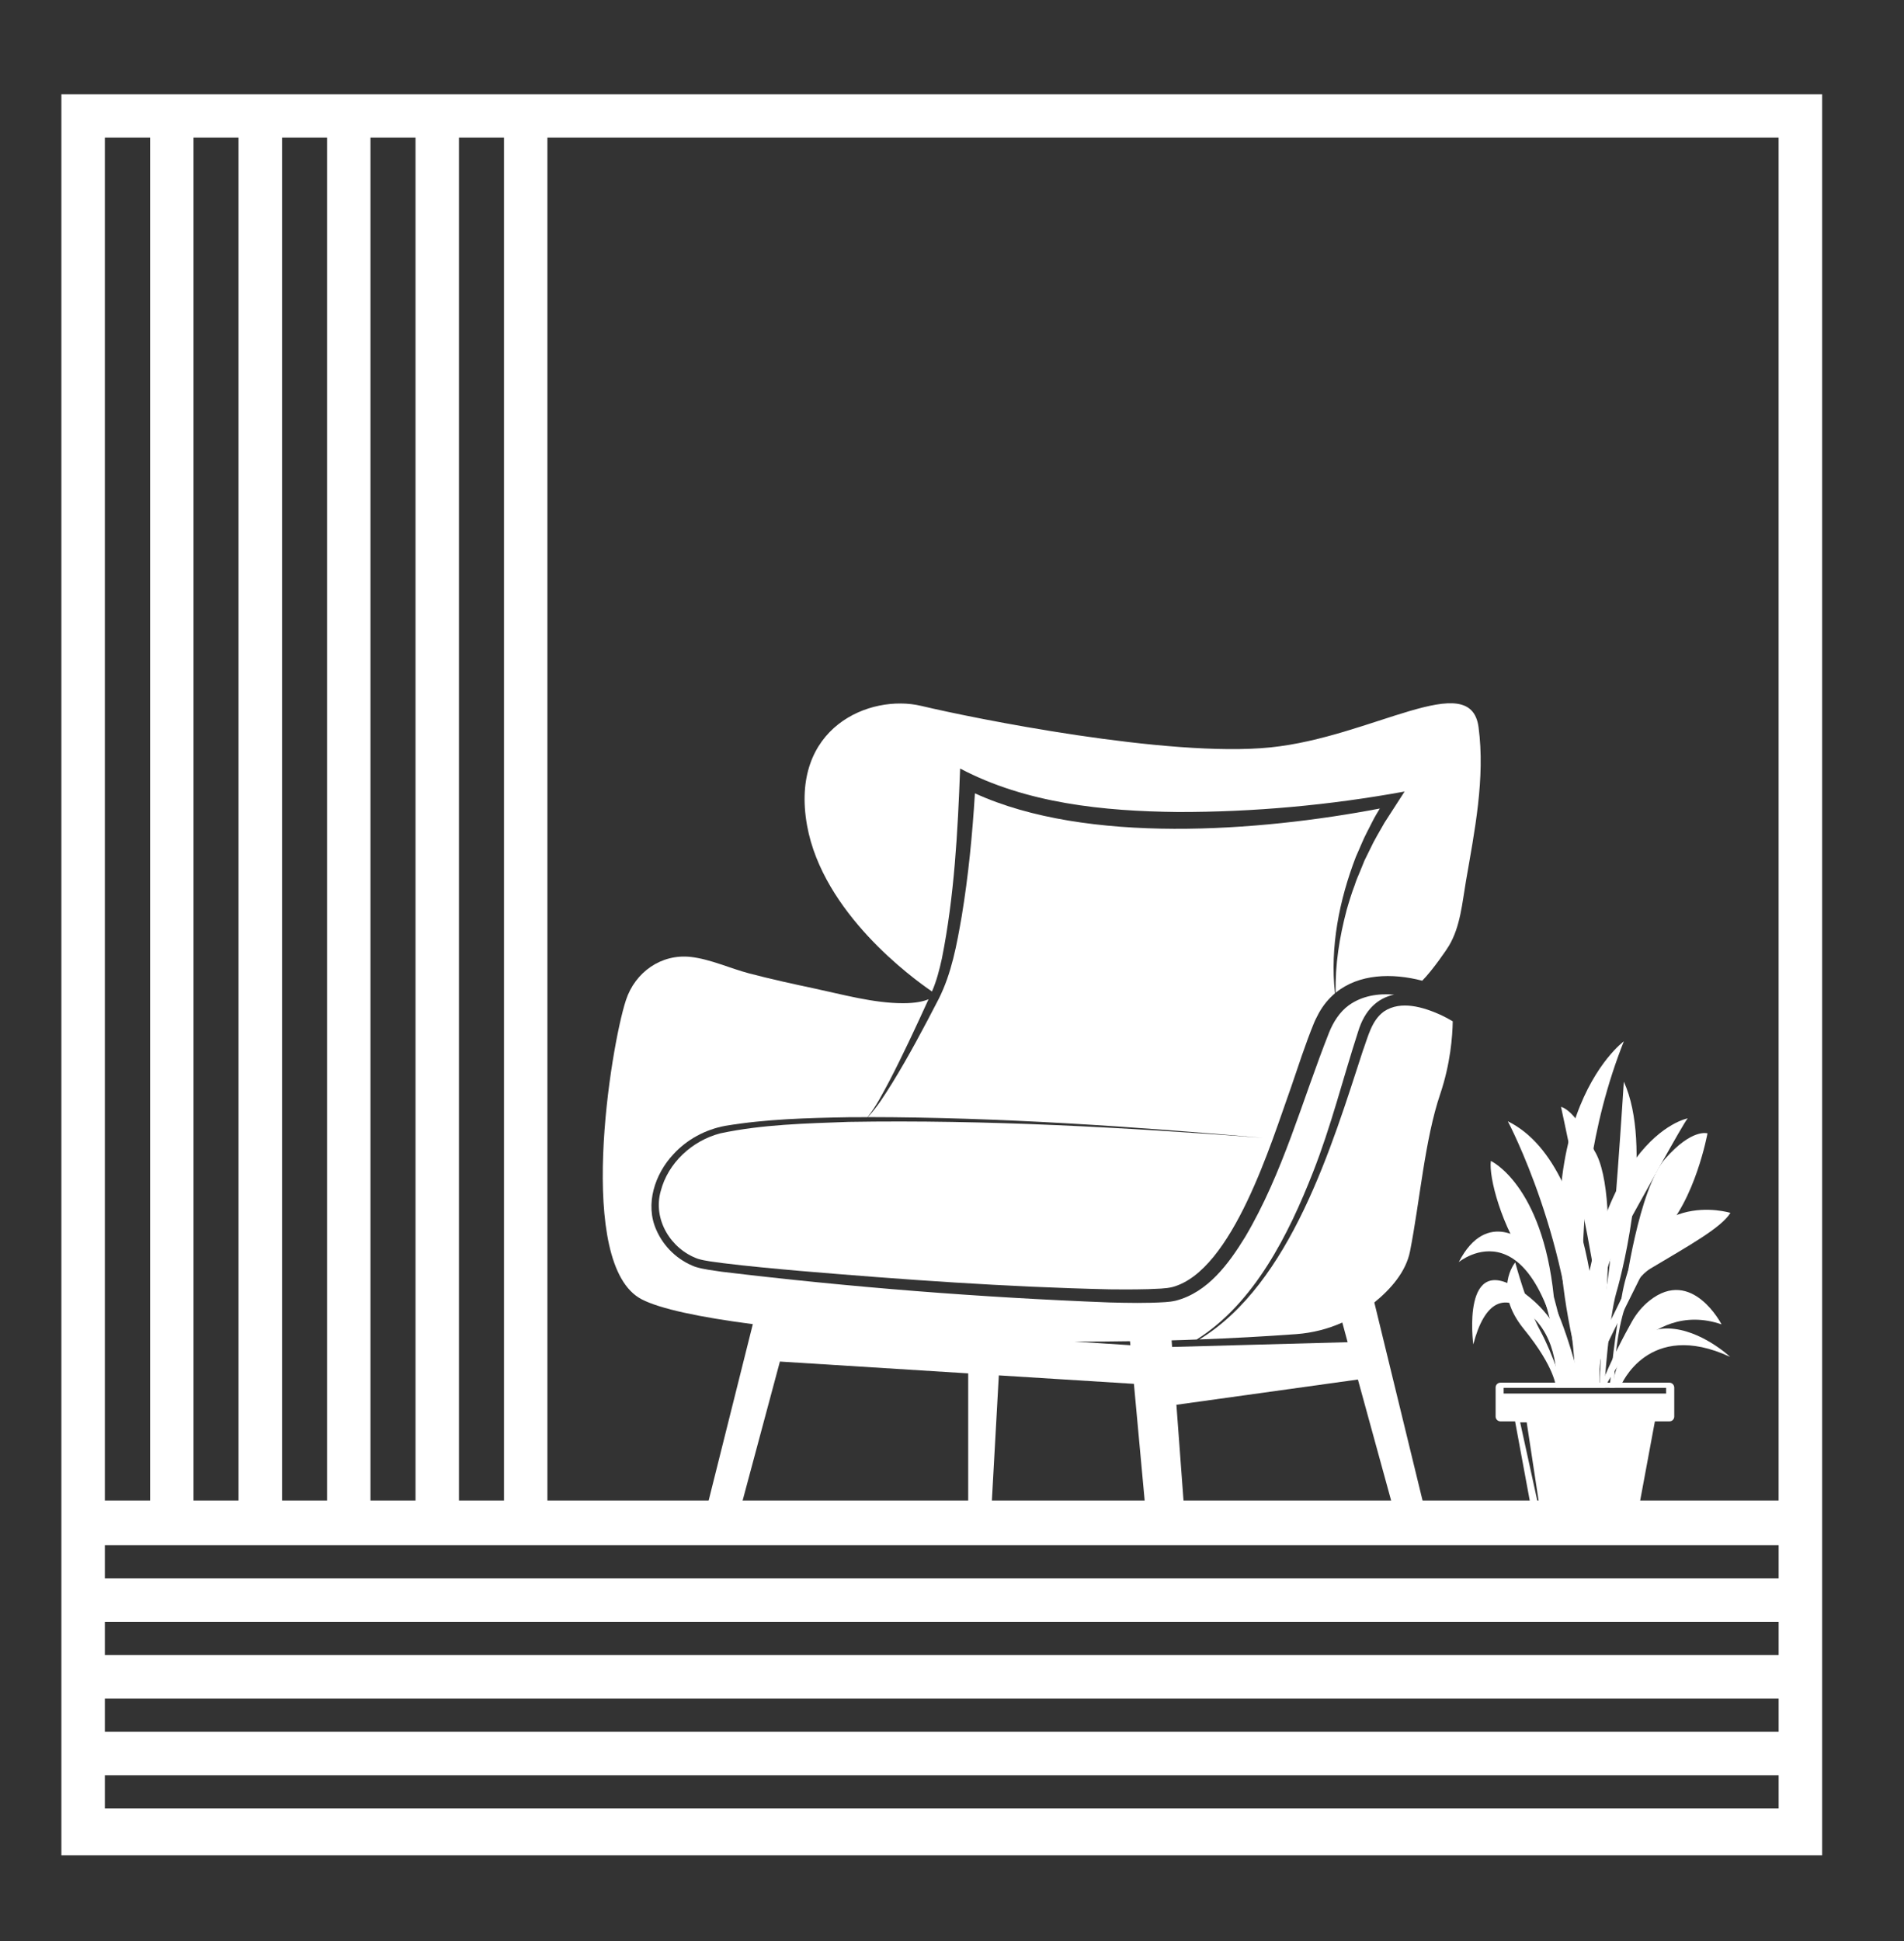 <?xml version="1.0" encoding="utf-8"?>
<!-- Generator: Adobe Illustrator 16.0.0, SVG Export Plug-In . SVG Version: 6.00 Build 0)  -->
<!DOCTYPE svg PUBLIC "-//W3C//DTD SVG 1.1//EN" "http://www.w3.org/Graphics/SVG/1.1/DTD/svg11.dtd">
<svg version="1.1" id="Calque_1" xmlns="http://www.w3.org/2000/svg" xmlns:xlink="http://www.w3.org/1999/xlink" x="0px" y="0px"
	 width="58.125px" height="59.25px" viewBox="0 0 58.125 59.25" enable-background="new 0 0 58.125 59.25" xml:space="preserve">
<rect x="0" y="0" width="58.125" height="59.25" fill="#333333" stroke="none"/>
<g>
	<g>
		<g>
			<path fill="#FFFFFF" d="M43.418,29.932c-0.919-0.239-1.931-0.215-2.642,0.367c-0.022-0.851,0.116-1.698,0.332-2.518
				c0.063-0.223,0.165-0.555,0.249-0.768c0.033-0.11,0.099-0.273,0.146-0.377l0.151-0.371l0.178-0.362
				c0.114-0.249,0.299-0.556,0.434-0.794c0.186-0.286,0.429-0.666,0.613-0.951c-2.278,0.416-4.611,0.63-6.926,0.625
				c-2.261-0.024-4.622-0.261-6.643-1.327c-0.072,1.933-0.177,3.9-0.556,5.797c-0.076,0.346-0.163,0.685-0.303,1.008
				c-0.607-0.413-3.332-2.401-3.813-5.064c-0.541-3,1.919-4.025,3.485-3.653c1.565,0.374,7.548,1.585,10.66,1.267
				c3.11-0.316,6.114-2.441,6.354-0.614c0.206,1.556-0.121,3.166-0.385,4.695c-0.114,0.66-0.168,1.382-0.517,1.97
				C44.183,28.958,43.733,29.614,43.418,29.932z"/>
			<path fill="#FFFFFF" d="M27.24,33.052c0.511-0.831,0.968-1.696,1.416-2.563c0.396-0.783,0.553-1.661,0.702-2.518
				c0.206-1.246,0.327-2.499,0.404-3.758c3.42,1.565,8.675,1.167,12.361,0.464c-0.04,0.066-0.077,0.127-0.102,0.17
				c-0.068,0.106-0.226,0.432-0.289,0.55c-0.11,0.204-0.242,0.541-0.341,0.756c-0.505,1.314-0.794,2.756-0.637,4.163
				c-0.189,0.16-0.355,0.357-0.492,0.603c-0.047,0.092-0.106,0.2-0.146,0.297c-0.265,0.647-0.479,1.315-0.704,1.971
				c-0.601,1.673-1.779,5.595-3.616,6.094c-0.11,0.027-0.222,0.04-0.354,0.048c-0.513,0.031-1.039,0.027-1.563,0.023
				c-3.159-0.071-6.314-0.297-9.461-0.563c-0.787-0.07-1.573-0.141-2.356-0.238c-0.248-0.035-0.521-0.061-0.753-0.13
				c-0.826-0.292-1.384-1.196-1.139-2.066c0.223-0.865,0.963-1.543,1.822-1.765c1.282-0.272,2.605-0.301,3.913-0.349
				c4.218-0.071,8.433,0.171,12.638,0.486c-4.007-0.347-8.024-0.628-12.05-0.632C26.787,33.783,27.013,33.412,27.24,33.052z"/>
			<path fill="#FFFFFF" d="M43.046,38.186c0.298-1.515,0.449-3.404,0.921-4.796c0.312-0.925,0.375-1.764,0.382-2.219
				c-0.118-0.071-0.248-0.139-0.373-0.198c-0.53-0.237-1.211-0.445-1.724-0.104c-0.382,0.271-0.489,0.775-0.647,1.202
				c-0.938,2.876-2.191,7.1-4.991,8.81c1.003-0.037,1.993-0.092,2.961-0.162c0.486-0.037,0.961-0.155,1.403-0.354l0.162,0.6
				l-5.358,0.145l-0.015-0.201c0.255-0.006,0.511-0.016,0.765-0.026c1.759-1.106,2.811-3.215,3.553-5.11
				c0.551-1.398,0.91-2.851,1.373-4.279c0.207-0.691,0.612-1.031,1.101-1.138c-0.49-0.04-0.979,0.037-1.383,0.326
				c-0.276,0.2-0.474,0.511-0.602,0.832c-0.826,2.085-1.407,4.29-2.563,6.241c-0.499,0.813-1.137,1.686-2.111,1.941
				c-0.106,0.025-0.221,0.04-0.327,0.046c-0.573,0.037-1.139,0.024-1.702,0.01c-3.96-0.153-7.909-0.464-11.842-0.938
				c-0.268-0.042-0.542-0.068-0.802-0.149c-0.534-0.197-0.965-0.609-1.191-1.127c-0.351-0.784-0.044-1.705,0.518-2.306
				c0.416-0.457,0.986-0.761,1.59-0.871c1.242-0.207,2.504-0.24,3.76-0.262c0.195-0.002,0.387-0.002,0.58-0.002
				c0.267-0.335,0.461-0.721,0.665-1.1c0.211-0.403,0.41-0.815,0.608-1.228c0.201-0.42,0.396-0.848,0.59-1.271
				c-0.151,0.064-0.393,0.121-0.778,0.121c-0.901,0-1.847-0.267-2.723-0.453c-0.662-0.14-1.319-0.285-1.973-0.456
				c-0.58-0.152-1.188-0.436-1.782-0.503c-0.908-0.102-1.704,0.467-1.983,1.32c-0.466,1.415-1.547,8.086,0.485,9.131
				c0.557,0.288,1.763,0.545,3.389,0.756l-1.348,5.382l-0.331,1.327h1.014l0.354-1.327l1.138-4.24l5.748,0.361v3.922h0.721
				l0.002-0.043l0.212-3.818l4.124,0.258l0.328,3.561l0.121,1.327h1.165l-0.1-1.327l-0.217-2.922l5.541-0.771l1.014,3.692
				l0.354,1.311h0.924l-0.319-1.311l-1.472-6.043C42.454,39.348,42.923,38.817,43.046,38.186z M32.81,40.947
				c0.56,0,1.123-0.001,1.686-0.012l0.012,0.122L32.81,40.947z"/>
		</g>
	</g>
	<g>
		<path fill="#FFFFFF" d="M49.258,42.2h-0.861c-0.016,0.087-0.028,0.145-0.029,0.158v0.001h0.888
			C49.251,42.307,49.252,42.252,49.258,42.2z M50.963,42.2h-5.156c-0.081,0-0.149,0.066-0.149,0.147v0.888
			c0,0.08,0.068,0.146,0.149,0.146h0.445l0.518,2.797l0.061,0.32c0.012,0.073,0.072,0.122,0.146,0.122h2.819
			c0.07,0,0.131-0.049,0.145-0.122l0.059-0.32l0.52-2.797h0.445c0.081,0,0.146-0.066,0.146-0.146v-0.888
			C51.108,42.267,51.044,42.2,50.963,42.2z M47.056,46.376l-0.043-0.197l-0.606-2.767h0.2l0.421,2.767L47.056,46.376z
			 M50.863,42.532h-4.96v-0.173h4.96V42.532z"/>
		<g>
			<g>
				<path fill="#FFFFFF" d="M49.482,42.291c0,0,0.832-2.037,3.334-0.879c0,0-0.887-0.836-1.881-0.866
					c-0.44-0.012-0.859,0.181-1.15,0.512c-0.257,0.292-0.556,0.752-0.53,1.302L49.482,42.291z"/>
				<path fill="#FFFFFF" d="M48.988,42.359c0,0,1.27-2.726,3.567-1.938c0,0-0.9-1.754-2.197-0.726
					c-0.22,0.175-0.397,0.391-0.535,0.633c-0.211,0.375-0.623,1.138-0.981,2.03H48.988z"/>
				<path fill="#FFFFFF" d="M49.28,42.359c0,0-0.058-2.94,1.111-3.644c1.17-0.7,2.152-1.239,2.435-1.697c0,0-2.75-0.854-3.321,2.576
					c0,0-0.213,1.142-0.369,2.765H49.28z"/>
				<path fill="#FFFFFF" d="M49.604,39.408c0,0,0.417-3.115,1.233-4.045c0.815-0.929,1.289-0.772,1.289-0.772
					s-0.374,2.054-1.387,3.054c0,0-0.781,1.588-1.29,2.601c-0.509,1.015-0.837,1.711-0.847,2.114h-0.236c0,0,0.13-0.86,0.46-1.426
					C49.158,40.368,49.604,39.408,49.604,39.408z"/>
				<path fill="#FFFFFF" d="M51.521,34.134c0,0-3.105,0.553-3.422,8.226h0.269c0,0,0.356-3.258,1.05-4.503
					C50.109,36.609,51.364,34.32,51.521,34.134z"/>
				<path fill="#FFFFFF" d="M49.572,33.013c0,0-0.313,4.974-0.506,6.142c-0.195,1.166-0.229,3.205-0.229,3.205h0.138
					c0,0,0.142-2.137,0.368-2.908C49.574,38.679,50.466,34.977,49.572,33.013z"/>
				<path fill="#FFFFFF" d="M47.655,33.783c0,0,0.894,4.147,1.007,5.112c0.11,0.968-0.225,3.464-0.225,3.464h0.316
					c0,0,0.832-5.791-0.081-7.242C48.099,33.844,47.655,33.783,47.655,33.783z"/>
				<path fill="#FFFFFF" d="M49.572,31.783c0,0-3.464,2.519-1.205,10.576h0.236C48.604,42.359,47.502,36.995,49.572,31.783z"/>
				<path fill="#FFFFFF" d="M46.031,34.223c0,0,1.981,3.728,2.067,8.137h0.739C48.838,42.359,48.96,35.663,46.031,34.223z"/>
				<path fill="#FFFFFF" d="M45.513,35.433c0,0,1.569,0.72,1.922,4.145c0,0,0.524,1.953,0.664,2.782h-0.443
					c0,0-0.221-2.692-1.019-3.803C45.841,37.444,45.443,35.924,45.513,35.433z"/>
				<path fill="#FFFFFF" d="M46.637,37.961c0,0-1.229-1.136-2.104,0.56c0,0,2.409-1.997,3.298,3.839h0.457
					c0,0-0.538-2.139-0.983-2.782C46.86,38.934,46.637,37.961,46.637,37.961z"/>
				<path fill="#FFFFFF" d="M44.976,41.032c0,0-0.388-2.896,1.435-1.65c1.821,1.245,1.42,2.978,1.42,2.978h-0.328
					c0,0,0.154-1.32-0.699-2.152C45.95,39.372,45.32,39.714,44.976,41.032z"/>
				<path fill="#FFFFFF" d="M46.257,38.53c0,0-0.712,0.836,0.264,2.035c0.977,1.202,0.981,1.794,0.981,1.794h0.213
					c0,0-0.28-0.978-0.693-1.742C46.609,39.856,46.257,38.53,46.257,38.53z"/>
			</g>
		</g>
	</g>
	<path fill="#FFFFFF" d="M55.626,47.16v-1.329l0,0V2.875H1.874v53.75h53.752v-0.104l0,0v-1.324l0,0v-1.015l0,0v-1.326l0,0V51.84l0,0
		v-1.326l0,0v-1.015l0,0v-1.325l0,0V47.16L55.626,47.16z M16.711,4.201h37.586v41.595H34.941H22.669h-5.958V4.201z M14.011,4.201
		h1.375v41.595h-1.375V4.201z M11.31,4.201h1.375v41.595H11.31V4.201z M8.61,4.201h1.374v41.595H8.61V4.201z M5.908,4.201h1.374
		v41.595H5.908V4.201z M3.201,4.201h1.382v41.595H3.201V4.201z M54.298,55.197H3.201v-1.015h51.097V55.197z M54.298,52.856H3.201
		V51.84h51.097V52.856z M54.298,50.514H3.201v-1.015h51.097V50.514z M54.298,48.174H3.201V47.16h51.097V48.174z"/>
</g>
<g>
	<g>
		<g>
			<path fill="#A47C68" d="M-10.846,35.656c-0.676-0.176-1.419-0.158-1.941,0.27c-0.017-0.625,0.085-1.248,0.244-1.85
				c0.046-0.164,0.121-0.408,0.183-0.564c0.024-0.081,0.072-0.201,0.107-0.277l0.111-0.273l0.131-0.266
				c0.084-0.183,0.22-0.408,0.318-0.584c0.137-0.209,0.315-0.488,0.451-0.698c-1.675,0.306-3.389,0.463-5.09,0.459
				c-1.661-0.018-3.396-0.192-4.881-0.975c-0.053,1.42-0.13,2.866-0.408,4.261c-0.056,0.254-0.12,0.502-0.223,0.74
				c-0.446-0.303-2.449-1.765-2.802-3.722c-0.397-2.205,1.411-2.958,2.562-2.685c1.15,0.274,5.546,1.165,7.833,0.931
				c2.286-0.232,4.493-1.794,4.669-0.451c0.151,1.143-0.089,2.327-0.282,3.45c-0.084,0.485-0.124,1.016-0.38,1.448
				C-10.284,34.94-10.614,35.422-10.846,35.656z"/>
			<path fill="#A47C68" d="M-22.735,37.949c0.375-0.611,0.711-1.247,1.041-1.885c0.292-0.574,0.406-1.221,0.516-1.85
				c0.151-0.916,0.24-1.836,0.297-2.762c2.513,1.15,6.375,0.858,9.083,0.342c-0.029,0.049-0.057,0.094-0.074,0.125
				c-0.051,0.078-0.166,0.316-0.213,0.404c-0.081,0.149-0.178,0.396-0.25,0.555c-0.371,0.966-0.584,2.025-0.468,3.06
				c-0.14,0.117-0.262,0.263-0.362,0.443c-0.034,0.067-0.078,0.146-0.106,0.218c-0.194,0.476-0.352,0.967-0.518,1.448
				c-0.441,1.229-1.308,4.111-2.657,4.479c-0.081,0.02-0.163,0.029-0.26,0.035c-0.377,0.022-0.764,0.02-1.149,0.017
				c-2.321-0.052-4.64-0.218-6.953-0.413c-0.578-0.052-1.156-0.104-1.731-0.175c-0.182-0.026-0.383-0.045-0.554-0.096
				c-0.607-0.215-1.017-0.879-0.837-1.519c0.164-0.636,0.708-1.134,1.339-1.297c0.942-0.2,1.915-0.221,2.875-0.256
				c3.1-0.053,6.197,0.125,9.287,0.357c-2.944-0.255-5.896-0.462-8.855-0.465C-23.067,38.486-22.902,38.214-22.735,37.949z"/>
			<path fill="#A47C68" d="M-11.119,41.722c0.219-1.113,0.33-2.502,0.677-3.524c0.229-0.68,0.275-1.296,0.28-1.631
				c-0.087-0.052-0.183-0.102-0.274-0.146c-0.39-0.174-0.89-0.327-1.267-0.075c-0.28,0.198-0.359,0.569-0.476,0.883
				c-0.689,2.113-1.61,5.217-3.668,6.474c0.737-0.027,1.465-0.067,2.176-0.119c0.357-0.027,0.706-0.114,1.031-0.26l0.119,0.44
				l-3.938,0.106l-0.011-0.147c0.188-0.005,0.375-0.012,0.562-0.02c1.293-0.813,2.065-2.362,2.611-3.756
				c0.404-1.027,0.669-2.095,1.009-3.145c0.152-0.508,0.45-0.758,0.809-0.836c-0.36-0.029-0.719,0.027-1.016,0.239
				c-0.203,0.146-0.349,0.376-0.442,0.611c-0.607,1.532-1.034,3.152-1.883,4.586c-0.367,0.598-0.836,1.239-1.552,1.427
				c-0.078,0.019-0.162,0.029-0.24,0.034c-0.422,0.027-0.837,0.018-1.251,0.007c-2.91-0.112-5.813-0.341-8.702-0.688
				c-0.197-0.031-0.399-0.051-0.589-0.11c-0.392-0.145-0.709-0.447-0.875-0.828c-0.258-0.576-0.033-1.253,0.38-1.694
				c0.305-0.336,0.725-0.559,1.168-0.64c0.913-0.152,1.84-0.177,2.763-0.192c0.143-0.002,0.284-0.002,0.426-0.002
				c0.196-0.246,0.339-0.529,0.488-0.808c0.155-0.297,0.301-0.6,0.447-0.902c0.148-0.309,0.292-0.623,0.434-0.934
				c-0.111,0.047-0.289,0.089-0.572,0.089c-0.662,0-1.357-0.196-2-0.333c-0.486-0.103-0.97-0.209-1.45-0.334
				c-0.426-0.111-0.873-0.32-1.31-0.37c-0.667-0.075-1.252,0.343-1.458,0.97c-0.342,1.04-1.137,5.942,0.356,6.71
				c0.41,0.212,1.295,0.4,2.49,0.556l-0.99,3.955l-0.243,0.975h0.745l0.261-0.975l0.836-3.116l4.224,0.266v2.882h0.53l0.001-0.031
				l0.156-2.807l3.03,0.189l0.241,2.617l0.089,0.975h0.856l-0.073-0.975l-0.159-2.147l4.071-0.566l0.745,2.714l0.261,0.963h0.679
				l-0.234-0.963l-1.082-4.441C-11.555,42.575-11.21,42.186-11.119,41.722z M-18.642,43.751c0.411,0,0.825-0.001,1.238-0.009
				l0.009,0.09L-18.642,43.751z"/>
		</g>
	</g>
	<g>
		<path fill="#A47C68" d="M-6.555,44.672h-0.633c-0.012,0.063-0.021,0.106-0.021,0.116v0.001h0.652
			C-6.56,44.75-6.559,44.71-6.555,44.672z M-5.302,44.672h-3.789c-0.06,0-0.109,0.049-0.109,0.108v0.652
			c0,0.059,0.05,0.107,0.109,0.107h0.327l0.381,2.056l0.044,0.235c0.009,0.054,0.054,0.09,0.107,0.09h2.071
			c0.052,0,0.097-0.036,0.106-0.09l0.043-0.235l0.382-2.056h0.327c0.06,0,0.107-0.049,0.107-0.107V44.78
			C-5.194,44.721-5.242,44.672-5.302,44.672z M-8.173,47.74l-0.031-0.145l-0.446-2.033h0.147l0.31,2.033L-8.173,47.74z
			 M-5.375,44.916H-9.02v-0.127h3.645V44.916z"/>
		<g>
			<g>
				<path fill="#A47C68" d="M-6.39,44.738c0,0,0.611-1.497,2.45-0.646c0,0-0.651-0.614-1.382-0.637
					c-0.324-0.009-0.632,0.133-0.846,0.376c-0.188,0.215-0.408,0.553-0.39,0.957L-6.39,44.738z"/>
				<path fill="#A47C68" d="M-6.753,44.789c0,0,0.934-2.003,2.622-1.424c0,0-0.662-1.289-1.615-0.533
					c-0.161,0.128-0.292,0.287-0.393,0.465c-0.155,0.275-0.458,0.836-0.722,1.492H-6.753z"/>
				<path fill="#A47C68" d="M-6.538,44.789c0,0-0.042-2.161,0.816-2.678c0.86-0.515,1.582-0.911,1.789-1.247
					c0,0-2.021-0.628-2.44,1.893c0,0-0.156,0.839-0.271,2.032H-6.538z"/>
				<path fill="#A47C68" d="M-6.3,42.62c0,0,0.307-2.289,0.906-2.973c0.6-0.683,0.947-0.567,0.947-0.567s-0.274,1.509-1.019,2.244
					c0,0-0.574,1.167-0.948,1.911c-0.374,0.745-0.615,1.257-0.622,1.554h-0.174c0,0,0.096-0.633,0.338-1.048
					C-6.628,43.325-6.3,42.62-6.3,42.62z"/>
				<path fill="#A47C68" d="M-4.892,38.744c0,0-2.282,0.406-2.515,6.045h0.197c0,0,0.262-2.395,0.771-3.31
					C-5.929,40.563-5.007,38.881-4.892,38.744z"/>
				<path fill="#A47C68" d="M-6.323,37.92c0,0-0.23,3.655-0.372,4.514c-0.144,0.856-0.168,2.355-0.168,2.355h0.102
					c0,0,0.104-1.57,0.271-2.138C-6.322,42.084-5.667,39.363-6.323,37.92z"/>
				<path fill="#A47C68" d="M-7.732,38.486c0,0,0.657,3.048,0.74,3.757c0.081,0.711-0.165,2.546-0.165,2.546h0.232
					c0,0,0.611-4.256-0.06-5.322C-7.406,38.531-7.732,38.486-7.732,38.486z"/>
				<path fill="#A47C68" d="M-6.323,37.017c0,0-2.546,1.851-0.886,7.772h0.174C-7.035,44.789-7.845,40.847-6.323,37.017z"/>
				<path fill="#A47C68" d="M-8.926,38.81c0,0,1.456,2.739,1.52,5.979h0.543C-6.863,44.789-6.773,39.868-8.926,38.81z"/>
				<path fill="#A47C68" d="M-9.307,39.698c0,0,1.153,0.529,1.412,3.046c0,0,0.386,1.436,0.488,2.045h-0.326
					c0,0-0.162-1.979-0.748-2.795C-9.065,41.177-9.357,40.06-9.307,39.698z"/>
				<path fill="#A47C68" d="M-8.48,41.557c0,0-0.903-0.835-1.547,0.411c0,0,1.771-1.468,2.424,2.821h0.336
					c0,0-0.396-1.572-0.723-2.045C-8.316,42.271-8.48,41.557-8.48,41.557z"/>
				<path fill="#A47C68" d="M-9.701,43.813c0,0-0.285-2.128,1.054-1.213s1.044,2.188,1.044,2.188h-0.241
					c0,0,0.113-0.971-0.514-1.582C-8.985,42.594-9.448,42.845-9.701,43.813z"/>
				<path fill="#A47C68" d="M-8.76,41.975c0,0-0.523,0.614,0.193,1.496c0.718,0.883,0.722,1.318,0.722,1.318h0.156
					c0,0-0.206-0.719-0.51-1.28C-8.501,42.949-8.76,41.975-8.76,41.975z"/>
			</g>
		</g>
	</g>
	<path fill="#A47C68" d="M-1.875,48.316V47.34l0,0V15.773h-39.5v39.5h39.5v-0.076l0,0v-0.974l0,0v-0.745l0,0v-0.975l0,0v-0.747l0,0
		v-0.975l0,0v-0.746l0,0v-0.974l0,0V48.316L-1.875,48.316z M-30.472,16.748h27.621v30.567h-14.225h-9.019h-4.378V16.748z
		 M-32.457,16.748h1.01v30.567h-1.01V16.748z M-34.441,16.748h1.011v30.567h-1.011V16.748z M-36.425,16.748h1.01v30.567h-1.01
		V16.748z M-38.411,16.748h1.01v30.567h-1.01V16.748z M-40.4,16.748h1.016v30.567H-40.4V16.748z M-2.851,54.223H-40.4v-0.745h37.55
		V54.223z M-2.851,52.503H-40.4v-0.747h37.55V52.503z M-2.851,50.781H-40.4v-0.746h37.55V50.781z M-2.851,49.062H-40.4v-0.745h37.55
		V49.062z"/>
</g>
</svg>
